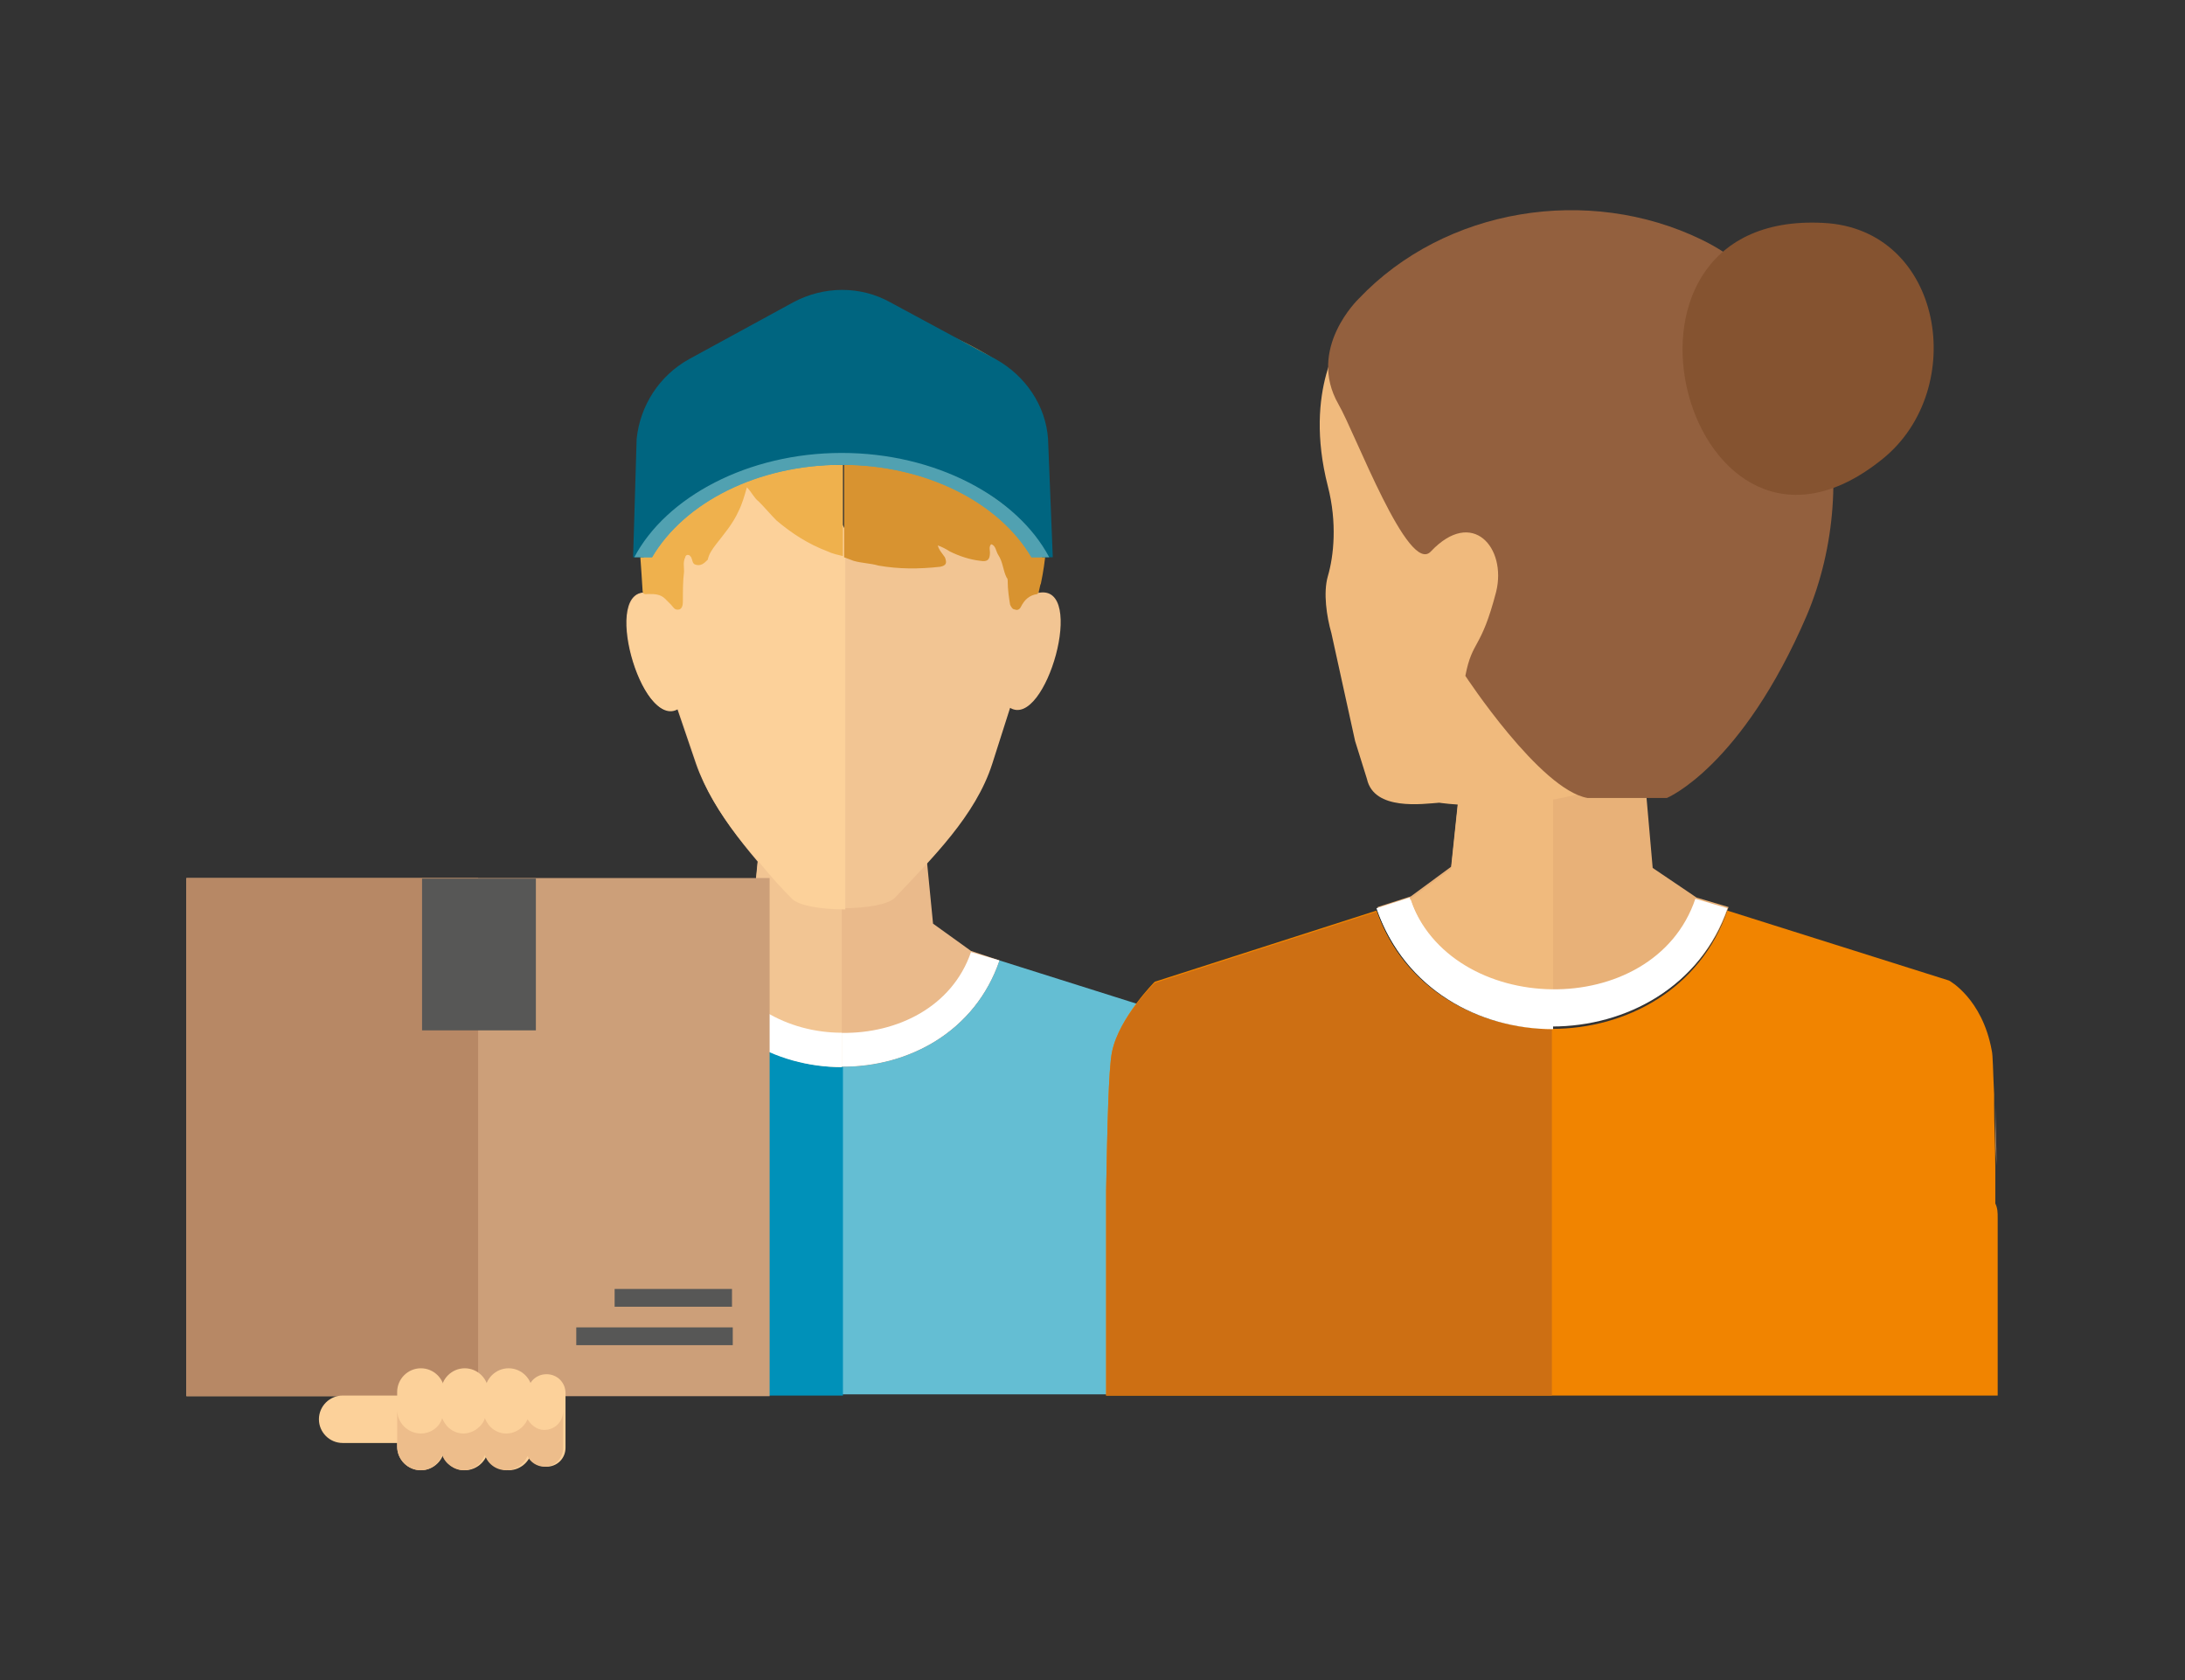 <?xml version="1.0" encoding="UTF-8"?> <!-- Generator: Adobe Illustrator 25.2.0, SVG Export Plug-In . SVG Version: 6.00 Build 0) --> <svg xmlns="http://www.w3.org/2000/svg" xmlns:xlink="http://www.w3.org/1999/xlink" version="1.1" id="Layer_1" x="0px" y="0px" viewBox="0 0 184.3 141.7" style="enable-background:new 0 0 184.3 141.7;" xml:space="preserve"><rect x="0" y="0" width="184.3" height="141.7" fill="#333333" stroke="none"/> <style type="text/css"> .st0{fill:#CC9F79;} .st1{fill:#B78865;} .st2{fill:#575756;} .st3{fill:#64BED3;} .st4{fill:#0091B9;} .st5{fill:#FFFFFF;} .st6{fill:#FCD19A;} .st7{fill:#F18400;} .st8{fill:#EFE3D8;} .st9{fill:#CD6F13;} .st10{fill:#006580;} .st11{fill:#FAC9A5;} .st12{fill:#F9BE91;} .st13{fill:#EABA8B;} .st14{fill:#F2C593;} .st15{fill:#EFB14D;} .st16{fill:#D89330;} .st17{fill:#51A1B1;} .st18{fill:#EDBD8B;} .st19{fill:#392814;} .st20{fill:#4F3925;} .st21{fill:#855330;} .st22{fill:#93603E;} .st23{fill:#877E74;} .st24{fill:#9B9083;} .st25{fill:#D6CABD;} .st26{fill:#3F3F3F;} .st27{fill:#E8F2FB;} .st28{fill:#FDD191;} .st29{fill:#585857;} .st30{fill:#E1754E;} .st31{fill:#E8B178;} .st32{fill:#F0BA7D;} .st33{fill:#036F88;} .st34{fill:#4BC1E9;} .st35{fill:#C67D45;} .st36{fill:#A96332;} .st37{fill:#F2C885;} .st38{fill:#E4B46C;} .st39{fill:#6B4116;} .st40{fill:#4F2D13;} .st41{fill:#FAE5BB;} .st42{fill:#EBD2A4;} .st43{fill:#442A13;} .st44{fill:#523612;} .st45{fill:#5E3D19;} .st46{display:none;fill:#0091B9;} .st47{display:none;} .st48{display:inline;} .st49{fill:#0883A0;} .st50{fill:#F39155;} </style> <g> <g> <path class="st13" d="M104.7,102.1c0-0.6,0-1.1,0-1.7C104.7,101,104.7,101.6,104.7,102.1c0,0.4,0,0.7,0,1.1 C104.7,102.8,104.7,102.5,104.7,102.1z M104.7,100.4c0-1.7-0.1-3.3-0.1-4.7C104.6,97.1,104.6,98.8,104.7,100.4z M78.7,77.9 l-0.5-5.1l-0.6-6H64.5l-0.6,5.9l-0.5,5.1l-3.1,2.3L57.8,81c4.1,11.9,22.4,12,26.5,0v0l-2.4-0.8L78.7,77.9z"></path> <path class="st3" d="M104.8,104.2v13.4H37.4v-15.2c0-0.1,0-0.3,0-0.4c0.1-4.6,0.2-9.2,0.4-10.5c0.5-2.6,3.2-5.2,3.2-5.2L57.8,81 c4.1,11.9,22.4,12,26.5,0v0l16.8,5.3c0,0,2.5,1.4,3.2,5.2c0.1,0.3,0.1,1.6,0.2,3.3c0,0.3,0,0.5,0,0.8c0,1.4,0.1,3,0.1,4.7 c0,0.6,0,1.1,0,1.7c0,0.4,0,0.7,0,1.1C104.7,103.5,104.7,103.9,104.8,104.2z"></path> <path class="st14" d="M54.7,50c-4.1-0.7-0.6,11.6,2.4,9.7l1.6,4.7c1.5,4.3,5.1,8.2,7.9,11.3c1.1,1.2,7.8,1.2,8.9,0 c3.1-3.3,6.8-6.9,8.2-11.3l1.5-4.7c3,1.8,6.5-10.5,2.4-9.7c0.1-4.5-1.3-9-3.9-12.5c-1.5-2-3.5-3.7-5.7-4.8 c-1.9-1-0.6,12.5-7.2,12.5c-3.3,0-5.8-13-8.3-11.3c-2.3,1.6-4.1,3.8-5.4,6.3C55.4,43.2,54.6,46.6,54.7,50L54.7,50z M54.7,50"></path> <path class="st5" d="M81.9,80.3c-3.2,9.3-18.6,8.9-21.6-0.1L57.8,81c4.1,11.9,22.4,12,26.5,0L81.9,80.3z"></path> <path class="st14" d="M64.5,67l-0.6,5.9v0l-0.5,5.1l-3.1,2.3l-2.5,0.8c2,6,7.6,9,13.2,9V67H64.5z"></path> <path class="st4" d="M71.1,90v27.7H37.4v-15.2c0-0.1,0-0.3,0-0.4c0.1-4.6,0.2-9.2,0.4-10.5c0.5-2.6,3.3-5.2,3.3-5.2L57.8,81 C59.9,87,65.5,90,71.1,90z"></path> <path class="st6" d="M54.7,50c-0.1,0-0.2,0-0.2,0c-3.7-0.2-0.3,11.6,2.7,9.8l1.6,4.7c1,3,3.1,5.8,5.3,8.3c0.9,1.1,1.8,2.1,2.7,3 c0.6,0.6,2.5,0.9,4.5,0.9v-32l-3.2-6C57.9,38.7,54.4,40.4,54.7,50z"></path> <path class="st5" d="M60.4,80.2L57.8,81c2,6,7.6,9,13.2,9v-2.9C66.5,87.1,61.9,84.7,60.4,80.2z"></path> <g> <rect x="15.8" y="74.1" transform="matrix(-1 -4.472213e-11 4.472213e-11 -1 80.716 191.853)" class="st0" width="49.2" height="43.7"></rect> <rect x="15.8" y="74.1" transform="matrix(-1 -4.475943e-11 4.475943e-11 -1 56.129 191.853)" class="st1" width="24.6" height="43.7"></rect> <rect x="35.6" y="74.1" class="st2" width="9.6" height="12.8"></rect> <rect x="48.5" y="111.9" transform="matrix(-1 -4.544421e-11 4.544421e-11 -1 110.307 225.35)" class="st2" width="13.2" height="1.5"></rect> <rect x="51.9" y="108.7" transform="matrix(-1 -4.366253e-11 4.366253e-11 -1 113.642 218.909)" class="st2" width="9.9" height="1.5"></rect> </g> <g> <g> <path class="st6" d="M28.9,121.7h4.6c1.1,0,2-0.9,2-2s-0.9-2-2-2h-4.6c-1.1,0-2,0.9-2,2S27.8,121.7,28.9,121.7z"></path> </g> </g> <g> <g> <path class="st6" d="M46.1,123.7c0.9,0,1.6-0.7,1.6-1.6v-4.6c0-0.9-0.7-1.6-1.6-1.6c-0.9,0-1.6,0.7-1.6,1.6v4.6 C44.5,122.9,45.2,123.7,46.1,123.7z"></path> </g> </g> <g> <g> <path class="st6" d="M42.9,124c1.1,0,2-0.9,2-2v-4.6c0-1.1-0.9-2-2-2s-2,0.9-2,2v4.6C40.9,123.1,41.8,124,42.9,124z"></path> </g> </g> <g> <g> <path class="st6" d="M39.2,124c1.1,0,2-0.9,2-2v-4.6c0-1.1-0.9-2-2-2s-2,0.9-2,2v4.6C37.2,123.1,38.1,124,39.2,124z"></path> </g> </g> <g> <g> <path class="st6" d="M35.5,124c1.1,0,2-0.9,2-2v-4.6c0-1.1-0.9-2-2-2s-2,0.9-2,2v4.6C33.5,123.1,34.4,124,35.5,124z"></path> </g> </g> <g> <path class="st18" d="M35.5,120.9c0.9,0,1.6-0.6,1.8-1.3c0.3,0.8,1,1.3,1.8,1.3s1.6-0.6,1.8-1.3c0.3,0.8,1,1.3,1.8,1.3 c0.8,0,1.5-0.5,1.8-1.2c0.3,0.5,0.8,0.9,1.4,0.9c0.9,0,1.6-0.7,1.6-1.6v3.1c0,0.9-0.7,1.6-1.6,1.6c-0.6,0-1.2-0.4-1.4-0.9 c-0.3,0.7-1,1.2-1.8,1.2c-0.9,0-1.6-0.6-1.8-1.3c-0.3,0.8-1,1.3-1.8,1.3s-1.6-0.6-1.8-1.3c-0.3,0.8-1,1.3-1.8,1.3 c-1.1,0-2-0.9-2-2v-3.1C33.5,120,34.4,120.9,35.5,120.9z"></path> </g> <path class="st15" d="M71.1,26.5v20.4c-0.4-0.1-0.9-0.2-1.3-0.4c-1.6-0.6-3-1.5-4.3-2.6c-0.5-0.5-1-1.1-1.5-1.6 c-0.4-0.3-0.6-0.8-1-1.2c-0.2,0.7-0.4,1.4-0.7,2c-0.5,1.1-1.2,1.9-1.9,2.8c-0.3,0.4-0.6,0.8-0.7,1.3c-0.3,0.3-0.6,0.6-1.1,0.4 c-0.2-0.1-0.2-0.4-0.3-0.6c-0.1-0.1-0.1-0.2-0.3-0.2c-0.1,0-0.2,0.1-0.2,0.2c-0.2,0.4-0.1,0.8-0.1,1.2c-0.1,0.8-0.1,1.6-0.1,2.4 c0,0.3,0,0.7-0.3,0.8c-0.4,0.1-0.5-0.2-0.7-0.4c-0.2-0.2-0.3-0.3-0.5-0.5c-0.4-0.4-0.9-0.4-1.4-0.4c-0.2,0-0.5,0.1-0.5-0.3 c-0.1-1.9-0.3-3.7-0.3-5.6c0-3.3,0-6.7,1.6-9.8c0.7-1.4,1.8-2.2,3.3-2.6c0.5-0.1,0.9-0.3,1.2-0.7c2-2.6,4.8-4,7.9-4.5 C69,26.6,70,26.5,71.1,26.5z"></path> <path class="st16" d="M87.8,49.2c-0.1,0.2-0.1,0.5-0.2,0.7c0,0.1-0.1,0.2-0.1,0.2c-0.7,0.1-1.1,0.5-1.4,1.1 c-0.1,0.2-0.3,0.3-0.5,0.2c-0.2,0-0.3-0.2-0.4-0.4c-0.1-0.6-0.2-1.3-0.2-1.9c0-0.2,0-0.3-0.1-0.4c-0.3-0.6-0.3-1.3-0.7-1.9 c-0.2-0.3-0.2-0.8-0.6-0.9c-0.2,0.2-0.1,0.5-0.1,0.7c0,0.6-0.2,0.8-0.8,0.7c-0.9-0.1-1.8-0.4-2.6-0.8c-0.3-0.2-0.7-0.4-1-0.5 c0.1,0.4,0.4,0.7,0.6,1c0.2,0.5,0.1,0.7-0.4,0.8c-1.8,0.2-3.5,0.2-5.2-0.1c-0.7-0.2-1.4-0.2-2.1-0.4c-0.3-0.1-0.5-0.2-0.8-0.3 V26.5c4.9,0,9.4,1.5,13.6,4.4c2.4,1.7,2.7,4.1,3.1,6.8C88.4,41.6,88.6,45.4,87.8,49.2z"></path> <path class="st10" d="M88.8,47h-0.9c-2.8-6.5-9.3-7.8-16.8-7.8c-7.5,0-14,1.3-16.8,7.8h-0.9l0.3-10c0.3-2.8,1.9-5.3,4.4-6.7 l8.8-4.8c2.6-1.4,5.7-1.4,8.2,0l8.9,4.8c2.5,1.4,4.2,3.9,4.4,6.7L88.8,47z"></path> <g> <path class="st17" d="M87.8,47H87c-2.7-4.6-8.9-7.8-16-7.8c-7.2,0-13.3,3.2-16,7.8h-0.8c2.7-4.9,9.2-8.3,16.8-8.3 C78.6,38.7,85.1,42.2,87.8,47z"></path> <path class="st17" d="M71,38.2c-7.9,0-14.8,3.7-17.5,8.8H55c2.7-4.6,8.9-7.8,16-7.8c7.2,0,13.3,3.2,16,7.8h1.5 C85.8,41.9,78.9,38.2,71,38.2z"></path> </g> </g> <path class="st31" d="M168.4,100.2c0-0.6,0-1.3,0-1.9C168.4,98.9,168.4,99.6,168.4,100.2c0,0.4,0,0.8,0,1.2 C168.4,101,168.4,100.6,168.4,100.2z M168.4,98.3c0-1.9-0.1-3.7-0.1-5.2C168.3,94.6,168.3,96.4,168.4,98.3z M139.4,73.2l-0.5-5.7 l-0.6-6.7h-14.7l-0.6,6.6l-0.6,5.7l-3.4,2.5l-2.8,0.9c4.6,13.3,25,13.3,29.6,0v0l-2.7-0.8L139.4,73.2z"></path> <path class="st32" d="M123.6,61l-0.6,6.6v0l-0.6,5.7l-3.4,2.5l-2.8,0.9c2.3,6.6,8.5,10,14.8,10V61H123.6z"></path> <path class="st32" d="M147.6,55.3c-7.1,15.4-26.2,12.4-26.2,12.4c-1.4,0.1-5.5,0.7-6.1-2l-1-3.2l-2-9.1c-0.4-1.4-0.7-3.4-0.3-4.8 c0.5-1.7,0.8-4.5,0-7.6c-2.1-8.2,1.3-12.7,1.3-12.7c4.4-7.8,15.8-8.4,15.8-8.4c18.3-1.8,20.7,12.5,20.7,12.5 C153.5,40.7,147.6,56.3,147.6,55.3z"></path> <path class="st22" d="M112.9,34.1c1.4,2.4,5.9,14.5,7.8,12.4c3.5-3.7,6.4-0.3,5.5,3.4c-1.3,5-2,4-2.6,7.1c0,0,6.3,9.6,10.3,10.3 h6.7c0,0,6.3-2.6,11.8-15.4c4.9-11.6,1.7-26.6-8.9-31.7c-9.5-4.6-21.6-2.7-28.9,5C114.6,25.2,110.2,29.4,112.9,34.1z"></path> <path class="st21" d="M153.8,18.8c10.1,0.5,12.3,14,5,19.9C142.5,51.9,133.1,17.7,153.8,18.8z"></path> <path class="st7" d="M168.5,102.7v15H93.3v-16.9c0-0.1,0-0.3,0-0.4c0.1-5.1,0.2-10.3,0.5-11.7c0.6-2.9,3.6-5.9,3.6-5.9l18.7-6 c4.6,13.3,25,13.3,29.6,0v0l18.7,5.9c0,0,2.8,1.5,3.6,5.9c0.1,0.4,0.1,1.7,0.2,3.7c0,0.3,0,0.6,0,0.9c0,1.6,0.1,3.4,0.1,5.2 c0,0.6,0,1.3,0,1.9c0,0.4,0,0.8,0,1.2C168.5,101.9,168.5,102.3,168.5,102.7z"></path> <path class="st5" d="M143,75.8c-3.5,10.4-20.7,10-24.1-0.1l-2.8,0.9c4.6,13.3,25,13.3,29.6,0L143,75.8z"></path> <path class="st9" d="M130.9,86.8v30.9H93.3v-16.9c0-0.1,0-0.3,0-0.4c0.1-5.1,0.2-10.3,0.5-11.7c0.6-2.9,3.6-5.8,3.6-5.8l18.7-6 C118.4,83.4,124.7,86.8,130.9,86.8z"></path> <path class="st5" d="M119,75.9l-2.8,0.9c2.3,6.6,8.5,10,14.8,10v-3.2C125.8,83.5,120.6,80.9,119,75.9z"></path> </g> </svg> 